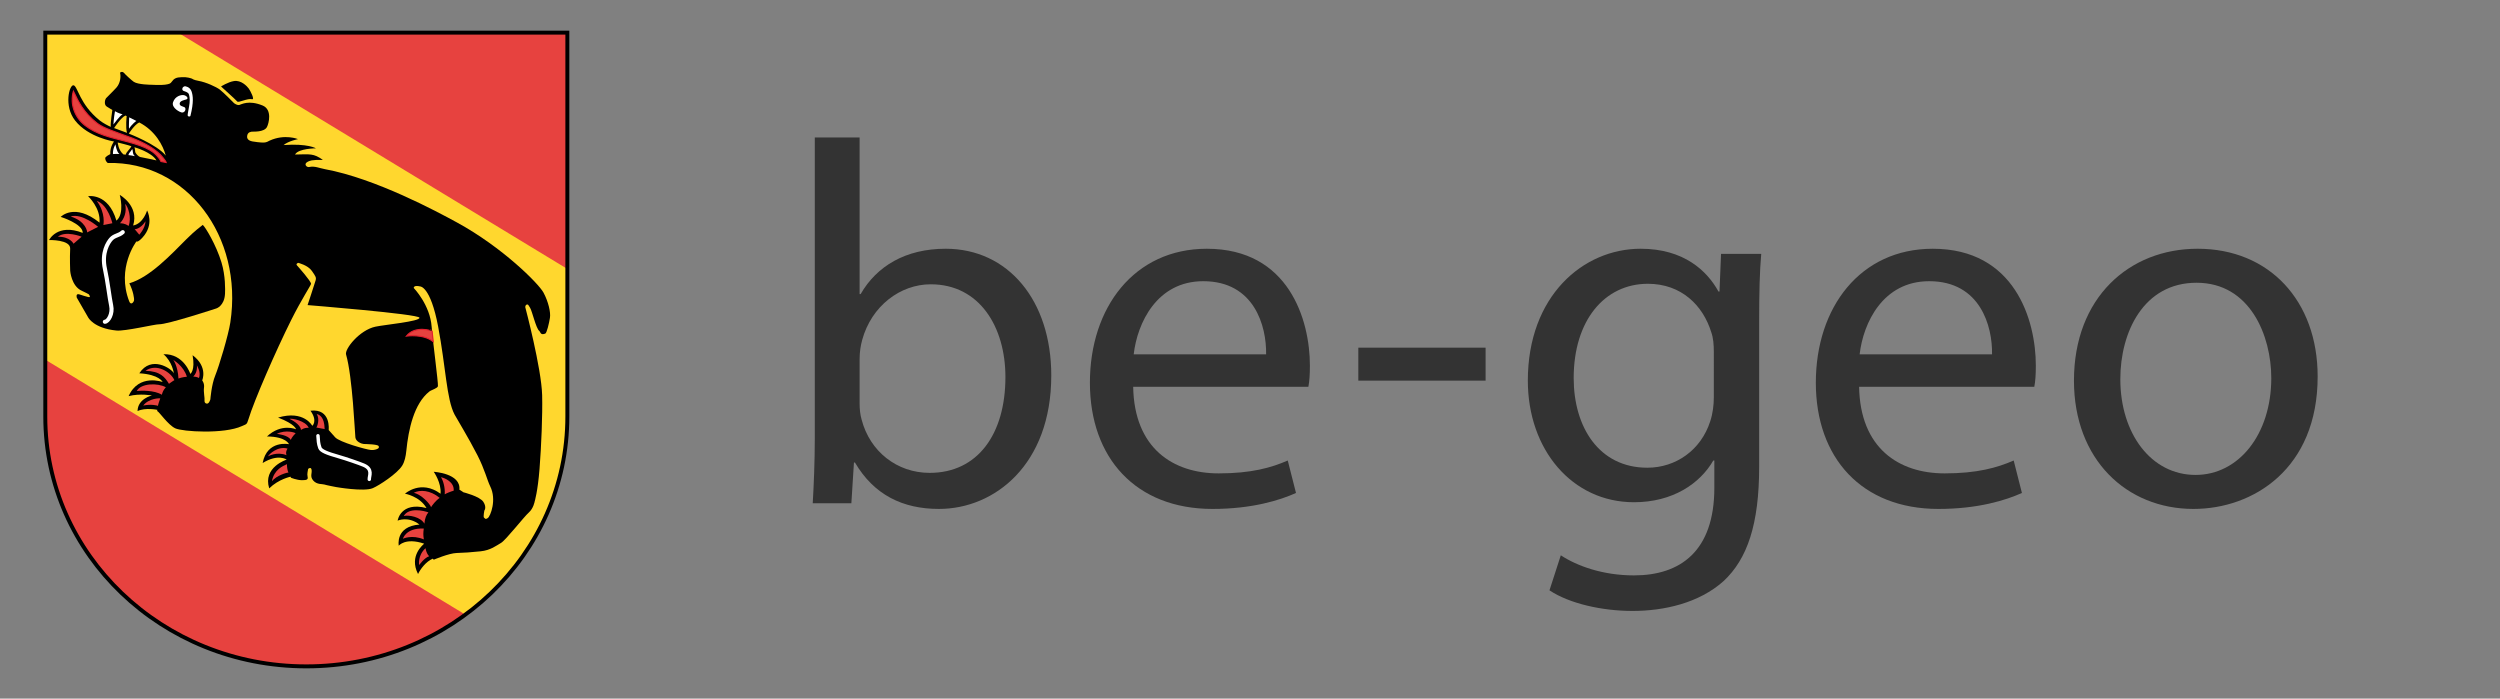 <?xml version="1.0" encoding="UTF-8" standalone="no"?>
<!-- Generator: Adobe Illustrator 15.1.0, SVG Export Plug-In . SVG Version: 6.00 Build 0)  -->

<svg
   xmlns:dc="http://purl.org/dc/elements/1.1/"
   xmlns:cc="http://creativecommons.org/ns#"
   xmlns:rdf="http://www.w3.org/1999/02/22-rdf-syntax-ns#"
   xmlns:svg="http://www.w3.org/2000/svg"
   xmlns="http://www.w3.org/2000/svg"
   xmlns:sodipodi="http://sodipodi.sourceforge.net/DTD/sodipodi-0.dtd"
   xmlns:inkscape="http://www.inkscape.org/namespaces/inkscape"
   version="1.1"
   id="Ebene_1"
   x="0px"
   y="0px"
   width="1932.041px"
   height="539.908px"
   viewBox="0 0 1932.041 539.908"
   enable-background="new 0 0 1932.041 539.908"
   xml:space="preserve"
   sodipodi:docname="be-geo.svg"
   inkscape:version="0.92.5 (2060ec1f9f, 2020-04-08)"><rect x="0" y="0" width="1932.041" height="539.908" fill="#808080" stroke="none"/><defs
   id="defs101" /><sodipodi:namedview
   pagecolor="#ffffff"
   bordercolor="#666666"
   borderopacity="1"
   objecttolerance="10"
   gridtolerance="10"
   guidetolerance="10"
   inkscape:pageopacity="0"
   inkscape:pageshadow="2"
   inkscape:window-width="1920"
   inkscape:window-height="1129"
   id="namedview99"
   showgrid="false"
   inkscape:zoom="0.19150732"
   inkscape:cx="-381.18648"
   inkscape:cy="269.95401"
   inkscape:window-x="0"
   inkscape:window-y="0"
   inkscape:window-maximized="1"
   inkscape:current-layer="Ebene_1" />
<g
   id="g82">
	<path
   fill="#FFD72E"
   d="M236.607,25.214h201.853v296.707c0,106.625-90.297,193.063-201.724,193.063   c-111.406,0-201.734-86.438-201.734-193.063V25.214H236.607z"
   id="path2" />
	<path
   d="M420.035,226.151c-3.766-7.021-31.813-35.091-66.813-54.189c-15.425-8.427-63.109-34.066-102.175-41.242   c-4.227-0.772-7.896-2.629-12.162-1.642c-1.771,0.409-4.414-2.151-1.366-3.901c1.672-0.969,3.375-1.771,12.028-1.608   c-7.356-5.159-9.801-4.366-21.525-4.146c2.496-4.777,16.15-4.785,16.15-4.785s-6.287-3.892-25.021-2.535   c3.789-3.137,11.145-4.594,11.145-4.594s-10.227-4.207-21.969,1.176c-0.953,0.436-2.064,1.354-4.352,1.488   c-2.289,0.137-7.961-0.682-8.893-0.879c-0.91-0.212-4.504-0.832-4.102-4.13c0.375-3.289,3.207-3.358,3.926-3.427   c0.703-0.095,9.168,0.539,11.367-3.525c1.488-2.768,4.281-13.574-3.354-16.688c-10.908-4.439-16.414-0.775-18.047-0.391   c-1.646,0.366-3.9-1.313-3.9-1.313s-8.418-8.578-11.146-10.625c-2.738-2.03-10.594-5.703-16.563-6.732   c-1.32-0.212-3.673-0.859-4.031-1.16c-1.359-1.138-5.848-1.785-7.445-1.656c-1.992,0.168-6.313-0.512-8.646,3.022   c-1.488,2.246-2.643,2.306-5.617,2.785c-2.969,0.482-10.801,0.038-10.801,0.038s-10.096-0.047-13.354-2.271   c-1.52-1.047-6.223-5.281-7.504-6.815c-1.258-1.526-3.238-0.599-3.07-0.03c0.773,2.832,0.168,7.991-2.84,11.345   c-3.457,3.801-7.363,7.396-8.043,8.233c-0.695,0.831-1.814,4.879,0.604,6.413c2.404,1.513,4.305,2.647,4.305,2.647   s-1.555,10.022-1.219,13.039c-2.277-0.97-6.23-3.113-8.621-5.031C61.357,80.468,60.05,66.437,56.822,65.906   c-3.234-0.525-7.664,15.962,1.238,27.28c10.289,13.104,30.039,16.168,30.039,16.168s-3.225,4.091-2.855,9.721   c-3.43,1.706-3.902,2.875-3.902,2.875s-0.288,2.229,1.902,4c60.907-1.437,104.923,56.619,94.747,123.308   c-1.473,9.672-8.729,33.87-11.633,40.901c-2.922,7.03-3.785,18.462-3.785,18.462s-0.969,3.555-2.742,3.305   c-1.729-0.242-1.84-1.647-1.776-2.555c0.306-1.328-0.88-6.539-0.405-9.82c0.496-3.242-1.396-5.586-1.396-5.586   s4.688-10.431-7.422-19.462c2.168,11.819-1.729,14.462-1.729,14.462s-5.024-15.759-20.768-15.234   c6.802,5.82,7.84,14.195,8.086,14.789c-1.939-3.789-17.598-14.164-26.75-0.047c15.466,0.931,18.031,6.75,18.031,6.75   s-18.414-6.797-26.313,10.906c8.783-2.281,18.008-0.517,18.008-0.517s-10.961,2.483-11.095,12.063   c6.017-2.922,15.375-0.938,15.375-0.938s-0.272,0-0.177,0.923c1.48,0.469,8.264,10.641,13.91,13.327   c5.656,2.673,37.832,4.625,51.578-1.72c3.488-1.607,3.719-0.969,5.016-5.28c4.264-14.173,21.168-52.938,33.031-76.682   c7.945-15.944,15.312-26.969,15.34-27.969c0.063-1.97-9.754-13.009-10.891-14.268c-1.113-1.263,0.969-1.957,0.969-1.957   s7.431,1.789,10.479,6.147c3.067,4.362,3.606,5.146,2.969,7.465c-0.656,2.328-6.199,19.043-6.199,19.043s85.887,6.896,86.449,9.75   c0.586,2.863-26.82,5.406-34,6.931c-12.344,2.621-23.922,17.315-22.711,21.487c5,17.345,6.805,60.828,7.203,64.125   c0.422,3.298,4.817,4.953,6.508,5.048c1.672,0.077,10.57,0.163,11.406,1.563c0.805,1.404-0.461,1.953-0.461,1.953   s-1.984,1.438-5.523,1.106c-3.539-0.298-24.164-6.03-27.539-9.767c-3.344-3.75-5.031-5.656-5.031-5.656s2.018-16.766-14.063-14.922   c5.781,8.094,1.406,11.688,1.406,11.688s-6.454-12.356-26.454-6.375c13.512,5.188,13.871,9.05,13.871,9.05s-11.109-5-22.453,5.528   c14.977,0.172,17,5.983,17,5.983s-16.898-3.5-20.336,14.563c12.055-7.442,18.59-2.642,18.59-2.642s-18.633,5.828-13.513,22.229   c7.288-7.193,16.513-9.018,16.513-9.018l0.25,0.773c0,0,4.422,1.866,8.438,1.922c4.009,0.047,4.984-0.578,4.449-2.789   s0.313-4.711,0.354-5.563c0.055-0.836,1.479-1.063,1.479-1.063s0.906-0.211,1.203,1.086c0.688,2.896-1.5,5.271,1.328,8.586   c2.836,3.313,7.211,2.57,8.594,3.086c1.375,0.509,9.047,1.961,9.047,1.961s21.556,3.773,28.359,0.867   c4.813-2.047,18.938-11.172,22.797-17.5c1.875-3.078,2.688-7.019,3.141-11.344c1.656-16.609,5.922-36.531,17.906-45.939   c0.922-0.75,2.875-1.297,3.906-1.938c1.156-0.703,2.188-0.953,2.625-2.078c0.328-2.625-4.203-36.471-4.859-45.859   c-1.156-16.991-13.875-30.104-13.875-30.104s0-1.113,1.375-1.398c1.383-0.305,3.578,0.246,3.578,0.246s7.984-0.344,13.922,30.922   c5.922,31.242,6.484,56.274,12.719,68.096c1.906,3.578,10.625,17.655,17.656,31.414c5.813,11.375,7.531,19.358,9.875,24.047   c5.188,10.358,0.188,23.125-1.857,24.522c-2.063,1.414-2.203,0.103-2.924-0.328c-0.732-0.461,0.25-5.444,0.25-5.444   s2.018-2.405-0.75-6.72c-2.797-4.327-15.438-7.422-15.438-7.422s-1.875-1.358-3.094-2.016   c1.297-12.625-19.808-13.814-19.808-13.814s6.086,8.625,5.229,16.953c-15.164-11.164-27.453-0.03-27.453-0.03   s11.453,2.019,16.609,11.095c-20.109-5.154-22.3,9.721-22.3,9.721s8.164-3.721,16.894,3.047   c-18.922,1.406-16.019,16.357-16.019,16.357s4.938-6.518,19.625-1.607c-0.278,0.438-12.063,9.203-4.731,23.478   c1.719-3.694,6.141-9.694,11.391-11.875c0.531,0.673,0.625,0.625,0.797,0.789c0,0,11.688-5,17.643-5.164   c5.969-0.163,10.844-0.522,18.563-1.313c7.721-0.807,12.172-4.438,15.797-6.522c3.608-2.077,17.813-20.313,21.424-23.461   c3.607-3.164,4.529-8.539,4.529-8.539s2.375-7.625,3.75-25.134c1.375-17.521,2.394-41.633,2.019-56.982   c-0.531-20.898-13.048-68.031-13.048-68.031s-0.048-1.574,1.077-1.97c1.148-0.384,1.109,0.013,2.673,2.505   c1.548,2.465,4.548,15.852,7.048,17.801c0.969,0.746,0.805,3.594,4.652,2.104c1.188-0.448,2.973-8.063,3.625-12.216   C425.693,241.389,423.785,233.167,420.035,226.151 M96.936,89.287c0.457,0.168,0.961,0.431,0.961,0.431s-1.023,8.938,0.28,12.953   c-5.526-2.091-10-3.703-10-3.703S93.439,90.822,96.936,89.287 M97.16,119.51c-0.219,0.017-0.854-0.078-1.754-0.16   c-4.07-3.375-4.422-9.229-4.422-9.229s9.021,2.198,10.543,2.901C100.802,114.932,97.607,117.35,97.16,119.51 M108.232,121.318   c-1.113-0.353-3.664-2.673-3.768-4.177c-0.098-2.055-0.586-3.357-0.586-3.357s13.186,3.634,17.023,10.189   C115.543,122.646,109.345,121.671,108.232,121.318 M99.552,103.26c0,0,4.327-6.879,8.056-8.637   c12.426,6.479,18.379,17.693,20.504,25.629C121.216,111.533,99.552,103.26,99.552,103.26"
   id="path4" />
	<path
   d="M99.949,218.932c16.021-4.672,32.539-22.516,44.113-34.086c6.578-6.586,11.328-10,12.646-11.047   c1.938,1.574,10.367,15.512,14.449,28.992c3.152,10.404,2.887,21.189,2.734,24.284c-0.502,9.418-6.709,11.288-6.709,11.288   s-37.825,12.419-44.336,12.26c-2.992-0.091-26.113,5.452-32.816,4.822c-17.625-1.693-21.879-10.111-21.879-10.111l-8.81-15.298   c0,0-1.112-3.582,2.112-2.504c3.23,1.104,3.652,1.168,6.561,1.97c2.9,0.814,0.582-2.078,0.582-2.078s-2.863-1.604-5.375-2.707   c-8.113-3.565-8.979-15.457-8.979-15.457s-0.414-9.828-0.016-17.022c0.395-7.189-16.289-6.732-16.289-6.732s6.387-13.168,26-5.521   c0.176-7.064-17.023-12.366-17.023-12.366s10.563-11.19,29.992,4.438c1.016-11.367-8.84-20.43-8.84-20.43   s15.543-2.824,21.896,18.861c6.605-5.336,2.592-19.87,2.592-19.87s15.038,8.357,10.336,23.646   c7.832-1.383,10.77-11.599,10.77-11.599s6.039,10.646-3.729,21.112c-3.673,3.927-4.496,2.772-4.496,2.772   s-15.613,20.396-5.605,46.305c1.277,3.336,3.438,0.824,3.729-0.672C103.841,230.693,103.025,225.175,99.949,218.932"
   id="path6" />
	<path
   d="M170.832,66.83c0,0,11.48,10.328,12.561,11.642c0.938,1.108,7.854-2.655,11.448-1.814c2.19,0.513-1.169-6.198-2.544-8.146   c-1.387-1.922-5.977-6.785-11.516-5.862C176.071,63.432,170.832,66.83,170.832,66.83"
   id="path8" />
	<path
   fill="#E7423F"
   d="M121.561,120.678c-5.896-7.099-18.617-10.055-33.289-13.776c-10.605-2.702-22.109-7.293-27.832-15.496   c-3.008-4.271-4.438-8.974-4.613-13.189c-0.129-3.16,0.32-5.918,0.902-7.75c0.297,0.56,0.578,1.151,0.84,1.703   c2.594,5.473,6.785,14.766,17.504,23.094c5.113,3.945,14.219,6.664,23.098,10.026c9.535,3.276,19.75,8.138,25.962,14.444   c0,0,3.935,4.37,4.31,5.841c-0.896-0.169-2.301-0.496-4.031-0.78C123.802,123.214,121.561,120.678,121.561,120.678"
   id="path10" />
	<path
   fill="none"
   stroke="#E41E2E"
   stroke-width="0.888"
   d="M121.561,120.678c-5.896-7.099-18.617-10.055-33.289-13.776   c-10.605-2.702-22.109-7.293-27.832-15.496c-3.008-4.271-4.438-8.974-4.613-13.189c-0.129-3.16,0.32-5.918,0.902-7.75   c0.297,0.56,0.578,1.151,0.84,1.703c2.594,5.473,6.785,14.766,17.504,23.094c5.113,3.945,14.219,6.664,23.098,10.026   c9.535,3.276,19.75,8.138,25.962,14.444c0,0,3.935,4.37,4.31,5.841c-0.896-0.169-2.301-0.496-4.031-0.78   C123.802,123.214,121.561,120.678,121.561,120.678z"
   id="path12" />
	<path
   fill="#FFFFFF"
   d="M87.289,119.06c1.521-0.03,3.453-0.207,5-0.03c-2.16-1.521-3.073-7.474-3.073-7.474   S87.047,114.932,87.289,119.06"
   id="path14" />
	<path
   fill="#FFFFFF"
   d="M99.225,119.853c1.504,0.078,2.568,0.406,5.098,0.841c-2.228-1.486-1.297-4.254-2.168-5.466   C100.607,117.76,99.656,118.021,99.225,119.853"
   id="path16" />
	<path
   fill="#FFFFFF"
   d="M99.72,99.478c2.345-3.711,5.526-5.961,5.702-6.008c-1.086-0.504-5.59-2.785-5.59-2.785   S99.489,99.143,99.72,99.478"
   id="path18" />
	<path
   fill="#FFFFFF"
   d="M87.65,96.19c0,0,4.926-6.794,7.102-7.81c-3.375-0.992-4.78-1.793-5.9-2.431   C87.903,91.197,87.65,96.19,87.65,96.19"
   id="path20" />
	<path
   fill="#E7423F"
   d="M314.1,259.725c0,0,13.344-1.934,20.767,4.363c-0.095-1.234-0.953-8.289-0.953-8.289   S320.896,251.175,314.1,259.725"
   id="path22" />
	<path
   fill="none"
   stroke="#E41E2E"
   stroke-width="0.888"
   d="M314.1,259.725c0,0,13.344-1.934,20.767,4.363   c-0.095-1.234-0.953-8.289-0.953-8.289S320.896,251.175,314.1,259.725z"
   id="path24" />
	<path
   fill="#FFFFFF"
   d="M143.047,66.662c0,0,3.635,0.298,4.932,3.832c1.237,3.438,1.814,8.513-0.785,18.961   c-0.229,0.962-2.129,0.759-2.176-0.427c-0.039-1.189,1.168-6.392,1.495-9.404c0.328-3.017-0.081-6.73-1.091-7.643   c-0.822-0.746-2.375-1.357-2.711-1.427c-0.336-0.078-2.145-0.444-1.77-2.16C141.328,66.678,143.047,66.662,143.047,66.662"
   id="path26" />
	<path
   fill="#FFFFFF"
   d="M143.903,76.869c1.815-0.505,1.016-2.375-1.229-3.19c-2.241-0.824-7.358,0.496-8.944,5.313   c-1.475,4.405,5.646,8.056,7.121,7.982c2.52-0.104,3.176-3.457,1.663-4.146c-1.487-0.702-3.854-0.952-3.647-2.896   C139.064,77.983,142.095,77.389,143.903,76.869"
   id="path28" />
	<path
   fill="#E7423F"
   d="M104.086,177.135c0,0,4.221,0.168,8.389-6.121c-0.337,5.625-4.824,10.367-4.824,10.367L104.086,177.135z"
   id="path30" />
	<path
   fill="#E7423F"
   d="M44.711,182.943c6.1-4.961,18.375-0.013,18.375-0.013l-6.262,5.435   C56.824,188.358,54.297,182.869,44.711,182.943"
   id="path32" />
	<path
   fill="#E7423F"
   d="M54.591,167.31c8.823-2.809,21.233,7.992,21.233,7.992s-6.563,3.375-8.496,4.336   C67.475,178.908,66.375,170.983,54.591,167.31"
   id="path34" />
	<path
   fill="#E7423F"
   d="M74.781,155.244c8.685,2.961,12.06,17.28,12.06,17.28l-6.944,1.384   C79.889,173.908,81.857,164.8,74.781,155.244"
   id="path36" />
	<path
   fill="#E7423F"
   d="M92.72,172.503c3.241-3.375,5.384-8.695,4-14.938c2.28,2.099,5.146,10.745,2.647,17.043   C98.345,174.068,97.095,172.701,92.72,172.503"
   id="path38" />
	<path
   fill="#E7423F"
   d="M153.729,292.124c-1.207-0.75-3.086-1.078-4.384-1.096c3.604-3.47,2.815-8.672,2.815-8.672   S155.591,287.81,153.729,292.124"
   id="path40" />
	<path
   fill="#E7423F"
   d="M144.422,291.139c-3.438,0.328-5.814,1.078-6.486,1.438c-0.514-9.866-4.018-14.405-4.018-14.405   S141.97,282.796,144.422,291.139"
   id="path42" />
	<path
   fill="#E7423F"
   d="M134.759,293.78c-1.75,1.25-1.431,0.75-4.185,2.837c-3.238-5.299-6.758-9.76-18.16-10.04   C121.104,280.343,132.216,287.81,134.759,293.78"
   id="path44" />
	<path
   fill="#E7423F"
   d="M105.689,302.155c3.168-6.047,16.129-6.375,22.479-2.884c-1.93,2.273-2.387,3.307-3.111,5.798   C119.289,301.435,108.802,301.827,105.689,302.155"
   id="path46" />
	<path
   fill="#E7423F"
   d="M110.689,313.421c4.305-5.75,13.03-5.767,13.168-5.5c-0.273,0.375-1.785,5.108-1.785,5.733   C121.643,313.374,116.864,312.124,110.689,313.421"
   id="path48" />
	<path
   fill="#E7423F"
   d="M250.879,331.624c-1.969-0.438-4.594-0.938-6.422-1.234c0.72-0.703,2.828-6.28,0.313-10.422   C246.568,320.435,250.754,321.935,250.879,331.624"
   id="path50" />
	<path
   fill="#E7423F"
   d="M232.582,332.249c2.465-1.531,4.074-1.72,5.992-1.625c-2.238-5.392-12.992-7.517-14.863-6.922   C224.903,324.233,232.278,327.858,232.582,332.249"
   id="path52" />
	<path
   fill="#E7423F"
   d="M213.949,335.28c7.219-3.5,14.012-0.858,14.539-0.5c-0.809,0.767-2.93,3.063-3.824,5.194   C223.071,336.249,213.949,335.28,213.949,335.28"
   id="path54" />
	<path
   fill="#E7423F"
   d="M207.129,352.655c0.574-1.375,7.398-8.172,15.057-6c-1.177,2.108-1.367,3.345-0.793,5.125   C213.918,348.764,207.384,352.577,207.129,352.655"
   id="path56" />
	<path
   fill="#E7423F"
   d="M210.117,371.889c1.785-9.078,8.402-11.672,11.648-13.188c-0.096,1.422,0.409,5.422,1.159,6.53   C222.031,365.046,213.857,367.327,210.117,371.889"
   id="path58" />
	<path
   fill="#E7423F"
   d="M350.6,379.218c-2.298,0.625-5.688,2.047-6.906,2.813c0.406-5.47-1.313-10.813-2.897-13.188   C343.41,369.202,351.285,372.483,350.6,379.218"
   id="path60" />
	<path
   fill="#E7423F"
   d="M333.146,391.968c-0.733-2.358-7.405-9.922-13.393-11.108c4.609-2.517,12.656-2.231,20.048,3.922   C336.879,386.685,333.802,390.718,333.146,391.968"
   id="path62" />
	<path
   fill="#E7423F"
   d="M312.021,398.78c3.818-6.858,15.703-4.095,19.063-2.78c-1.453,1.594-2.767,4.358-3.106,8.688   C325.035,399.435,315.802,397.796,312.021,398.78"
   id="path64" />
	<path
   fill="#E7423F"
   d="M311.427,416.343c-0.25,0.642,1.733-8.563,16.063-7.858c-0.423,3.491-0.47,4.952,0.063,8.375   C318.271,412.983,311.427,416.343,311.427,416.343"
   id="path66" />
	<path
   fill="#E7423F"
   d="M323.91,436.718c0,0-1.313-7.344,4.922-13.047c0.625,3.141,1.578,4.969,2.828,6.203   C327.85,431.124,323.91,436.718,323.91,436.718"
   id="path68" />
	<path
   fill="none"
   stroke="#FFFFFF"
   stroke-width="3.176"
   stroke-linecap="round"
   stroke-linejoin="round"
   d="M94.85,179.404   c-3.074,2.854-6.346,2.313-9.13,5.505c-2.022,2.318-7.479,10.22-4.581,23.146c1.895,8.418,3.663,23.219,4.75,28.008   c1.456,6.427-2.264,12.505-4.855,12.604"
   id="path70" />
	<path
   fill="none"
   stroke="#FFFFFF"
   stroke-width="2.664"
   stroke-linecap="round"
   stroke-linejoin="round"
   d="M245.739,336.764   c0.25,3.703,0.25,5.859,1.453,9.281c0.856,2.469,5.625,4.297,14.719,6.891c5.563,1.595,15.875,5.143,19.094,6.518   c7.423,3.155,4.268,8.211,4.393,11"
   id="path72" />
	<path
   fill="#E7423F"
   d="M35,321.921c0,106.625,90.328,193.063,201.734,193.063c46.254,0,88.879-14.906,122.911-39.97L35,277.968   V321.921z"
   id="path74" />
	<polygon
   fill="#E7423F"
   points="438.457,25.214 236.607,25.214 137.574,25.214 438.457,207.853  "
   id="polygon76" />
	<g
   id="g80">
		<path
   fill="none"
   stroke="#000000"
   stroke-width="3.048"
   d="M236.607,25.214h201.853v296.707    c0,106.625-90.297,193.063-201.724,193.063c-111.406,0-201.734-86.438-201.734-193.063V25.214H236.607z"
   id="path78" />
	</g>
</g>
<g
   enable-background="new    "
   id="g96"
   style="fill:#333333">
	<path
   fill="#FFFFFF"
   d="M629.681,106.227h34.641v121.045h0.796c12.343-21.501,34.642-35.039,65.698-35.039   c48.179,0,81.626,39.817,81.626,97.951c0,68.884-43.799,103.127-86.801,103.127c-27.873,0-50.171-10.75-64.903-35.836h-0.796   l-1.991,31.456h-29.863c0.796-13.14,1.593-32.65,1.593-49.771V106.227z M664.323,311.685c0,4.38,0.398,8.76,1.593,12.741   c6.371,24.289,27.076,41.013,52.559,41.013c37.031,0,58.531-29.863,58.531-74.061c0-38.623-19.908-71.671-57.735-71.671   c-23.492,0-45.79,16.724-52.957,43.002c-1.195,4.38-1.991,9.158-1.991,14.732V311.685z"
   id="path84"
   style="fill:#333333" />
	<path
   fill="#FFFFFF"
   d="M875.745,298.944c0.796,47.383,30.659,66.893,66.097,66.893c25.084,0,40.613-4.38,53.355-9.954   l6.371,25.085c-12.344,5.575-33.845,12.344-64.504,12.344c-59.328,0-94.766-39.42-94.766-97.553   c0-58.133,34.243-103.525,90.386-103.525c63.309,0,79.634,54.948,79.634,90.385c0,7.168-0.397,12.343-1.193,16.325H875.745z    M978.473,273.859c0.398-21.9-9.157-56.541-48.577-56.541c-35.836,0-50.966,32.252-53.754,56.541H978.473z"
   id="path86"
   style="fill:#333333" />
	<path
   fill="#FFFFFF"
   d="M1148.09,268.682v25.483h-98.35v-25.483H1148.09z"
   id="path88"
   style="fill:#333333" />
	<path
   fill="#FFFFFF"
   d="M1359.512,360.66c0,44.596-9.157,71.273-27.473,88.395c-19.113,17.122-46.188,23.094-70.478,23.094   c-23.094,0-48.577-5.574-64.106-15.927l8.76-27.075c12.742,8.361,32.651,15.528,56.541,15.528   c35.836,0,62.115-18.715,62.115-67.689v-21.104h-0.796c-10.353,17.918-31.456,32.252-61.319,32.252   c-47.781,0-82.023-40.613-82.023-93.969c0-65.301,42.604-101.932,87.2-101.932c33.446,0,51.364,17.122,60.124,33.048h0.797   l1.193-29.067h31.059c-1.195,13.538-1.594,29.465-1.594,52.559V360.66z M1324.474,272.266c0-5.973-0.398-11.149-1.991-15.529   c-6.37-20.705-23.095-37.428-48.976-37.428c-33.447,0-57.337,28.271-57.337,72.866c0,37.826,19.511,69.281,56.939,69.281   c21.899,0,41.409-13.537,48.576-35.835c1.991-5.973,2.788-12.742,2.788-18.714V272.266z"
   id="path90"
   style="fill:#333333" />
	<path
   fill="#FFFFFF"
   d="M1436.753,298.944c0.796,47.383,30.658,66.893,66.097,66.893c25.085,0,40.613-4.38,53.354-9.954   l6.371,25.085c-12.343,5.575-33.845,12.344-64.504,12.344c-59.328,0-94.766-39.42-94.766-97.553   c0-58.133,34.243-103.525,90.386-103.525c63.31,0,79.635,54.948,79.635,90.385c0,7.168-0.397,12.343-1.194,16.325H1436.753z    M1539.482,273.859c0.397-21.9-9.157-56.541-48.577-56.541c-35.836,0-50.966,32.252-53.754,56.541H1539.482z"
   id="path92"
   style="fill:#333333" />
	<path
   fill="#FFFFFF"
   d="M1791.122,290.98c0,71.273-49.771,102.331-95.96,102.331c-51.763,0-92.377-38.225-92.377-99.146   c0-64.106,42.604-101.932,95.563-101.932C1753.694,192.233,1791.122,232.448,1791.122,290.98z M1638.621,292.97   c0,42.208,23.891,74.062,58.134,74.062c33.446,0,58.532-31.456,58.532-74.856c0-32.651-16.326-73.663-57.736-73.663   C1656.539,218.512,1638.621,256.737,1638.621,292.97z"
   id="path94"
   style="fill:#333333" />
</g>
</svg>
